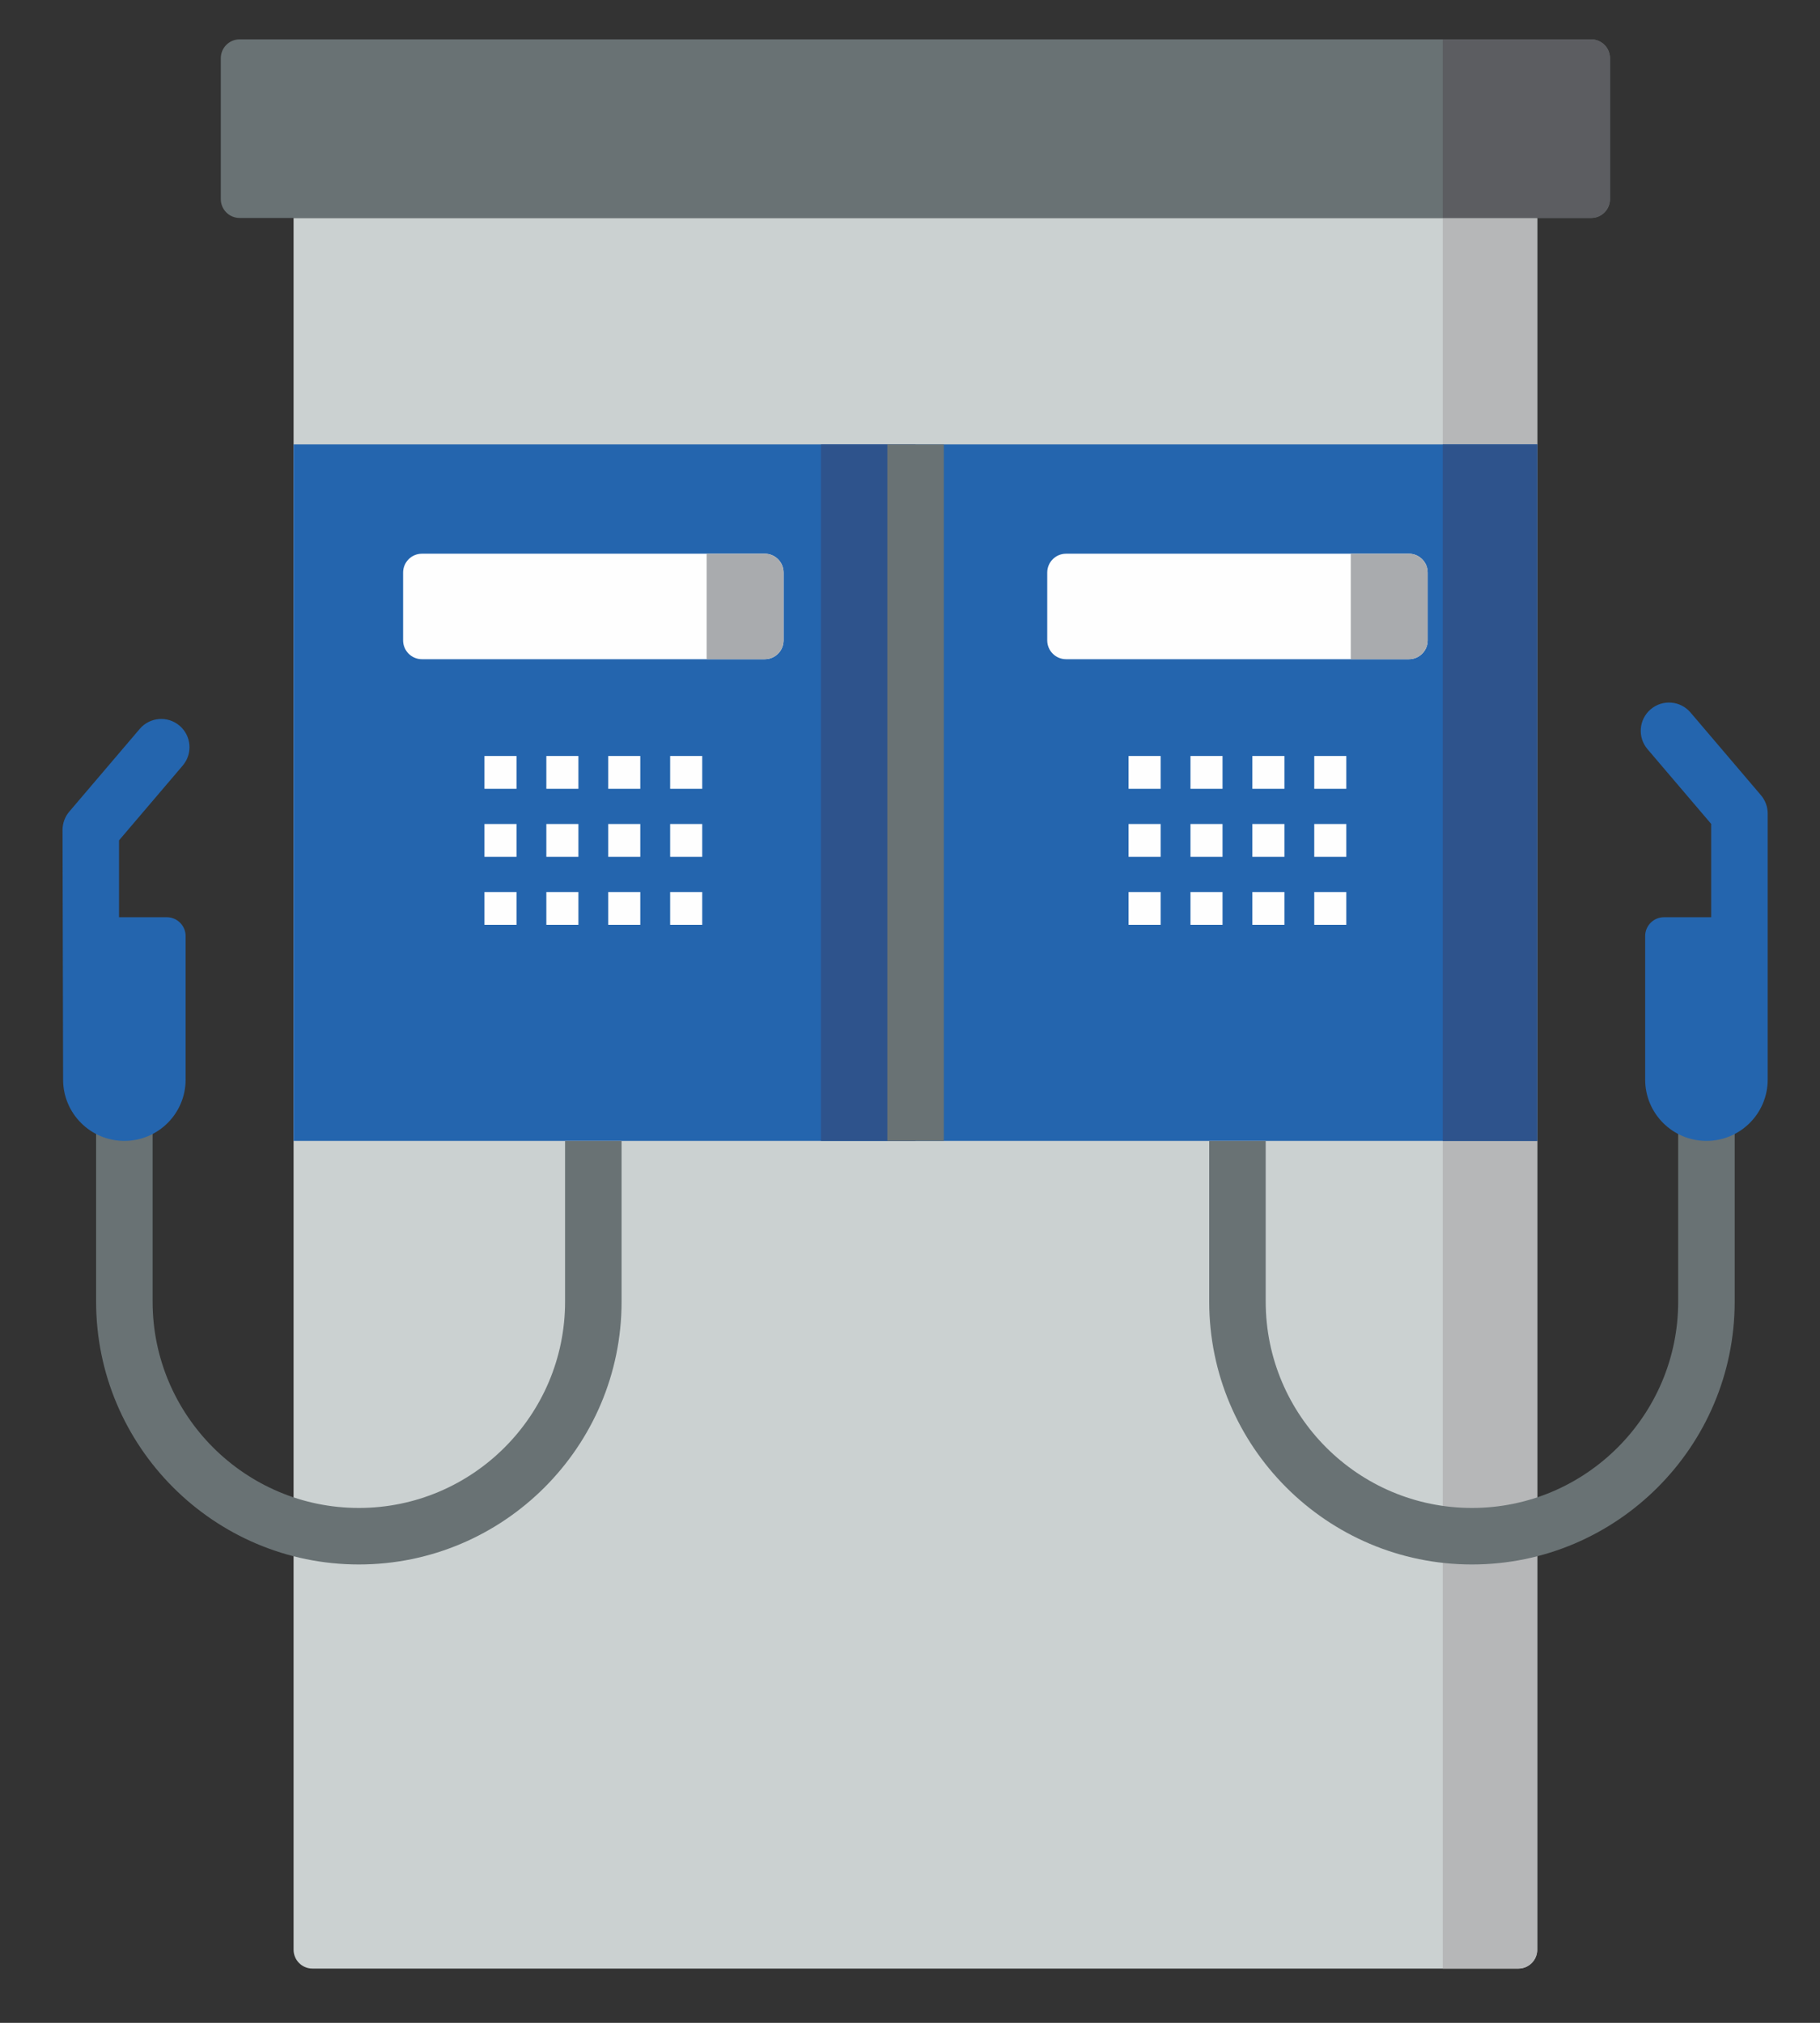 <?xml version="1.0" encoding="UTF-8"?>
<!DOCTYPE svg PUBLIC "-//W3C//DTD SVG 1.1//EN" "http://www.w3.org/Graphics/SVG/1.1/DTD/svg11.dtd">
<!-- Creator: CorelDRAW 2017 -->
<svg xmlns="http://www.w3.org/2000/svg" xml:space="preserve" width="18mm" height="20mm" version="1.1" style="shape-rendering:geometricPrecision; text-rendering:geometricPrecision; image-rendering:optimizeQuality; fill-rule:evenodd; clip-rule:evenodd"
viewBox="0 0 1800 2000"
 xmlns:xlink="http://www.w3.org/1999/xlink">
 <rect x="0" y="0" width="1800" height="2000" fill="#333333" stroke="none"/>
 <defs>
  <style type="text/css">
   <![CDATA[
    .fil3 {fill:#FEFEFE;fill-rule:nonzero}
    .fil7 {fill:#A9ABAE;fill-rule:nonzero}
    .fil0 {fill:#CBD1D1;fill-rule:nonzero}
    .fil1 {fill:#B6B7B8;fill-rule:nonzero}
    .fil5 {fill:#697274;fill-rule:nonzero}
    .fil6 {fill:#5C5D61;fill-rule:nonzero}
    .fil2 {fill:#2465AE;fill-rule:nonzero}
    .fil4 {fill:#2E538C;fill-rule:nonzero}
   ]]>
  </style>
 </defs>
 <g id="Capa_x0020_1">
  <path class="fil0" d="M1501.7 1946.34l-1192.73 0c-10.28,0 -18.62,-8.34 -18.62,-18.63l0 -1712.21 1229.98 0 0 1712.21c0,10.29 -8.34,18.63 -18.63,18.63z"/>
  <path class="fil1" d="M1501.7 1946.34l-74.8 0 0 -1730.84 93.43 0 0 1712.21c0,10.29 -8.34,18.63 -18.63,18.63z"/>
  <polygon class="fil2" points="290.35,1128.01 1520.33,1128.01 1520.33,439.4 290.35,439.4 "/>
  <path class="fil3" d="M1393.37 651.77l-339.02 0c-10.28,0 -18.62,-8.34 -18.62,-18.63l0 -67.05c0,-10.29 8.34,-18.63 18.62,-18.63l339.02 0c10.28,0 18.63,8.34 18.63,18.63l0 67.05c0,10.29 -8.35,18.63 -18.63,18.63z"/>
  <polygon class="fil4" points="1426.88,1128.01 1520.32,1128.01 1520.32,439.4 1426.88,439.4 "/>
  <polygon class="fil4" points="811.92,1128.01 905.36,1128.01 905.36,439.4 811.92,439.4 "/>
  <path class="fil5" d="M1573.67 215.5l-1336.67 0c-10.29,0 -18.63,-8.34 -18.63,-18.62l0 -139.33c0,-10.29 8.34,-18.63 18.63,-18.63l1336.67 0c10.28,0 18.62,8.34 18.62,18.63l0 139.33c0.01,10.28 -8.33,18.62 -18.62,18.62z"/>
  <path class="fil6" d="M1573.67 215.5l-146.77 0 0 -176.58 146.77 0c10.29,0 18.63,8.34 18.63,18.63l0 139.33c0,10.28 -8.34,18.62 -18.63,18.62z"/>
  <polygon class="fil5" points="877.57,1128.01 933.45,1128.01 933.45,439.4 877.57,439.4 "/>
  <path class="fil3" d="M756.32 651.77l-339.02 0c-10.28,0 -18.62,-8.34 -18.62,-18.63l0 -67.05c0,-10.29 8.34,-18.63 18.62,-18.63l339.02 0c10.28,0 18.63,8.34 18.63,18.63l0 67.05c0,10.29 -8.35,18.63 -18.63,18.63z"/>
  <path class="fil7" d="M774.95 566.09l0 67.05c0,10.29 -8.35,18.63 -18.63,18.63l-57.45 0 0 -104.31 57.45 0c10.28,0 18.63,8.34 18.63,18.63z"/>
  <path class="fil7" d="M1412 566.09l0 67.05c0,10.29 -8.35,18.63 -18.63,18.63l-57.45 0 0 -104.31 57.45 0c10.28,0 18.63,8.34 18.63,18.63z"/>
  <path class="fil5" d="M614.75 1128.03l0 158.93c0,143.28 -116.57,259.85 -259.85,259.85 -143.28,0 -259.85,-116.57 -259.85,-259.85l0 -195.59c0,-15.42 12.52,-27.94 27.94,-27.94 15.43,0 27.94,12.52 27.94,27.94l0 195.59c0,112.47 91.5,203.97 203.97,203.97 112.47,0 203.97,-91.5 203.97,-203.97l0 -158.93 55.88 0z"/>
  <path class="fil5" d="M1715.62 1091.37l0 195.59c0,143.28 -116.57,259.85 -259.85,259.85 -143.28,0 -259.85,-116.57 -259.85,-259.85l0 -158.93 55.88 0 0 158.93c0,112.47 91.5,203.97 203.97,203.97 112.47,0 203.97,-91.5 203.97,-203.97l0 -195.59c0,-15.42 12.51,-27.94 27.94,-27.94 15.42,0 27.94,12.52 27.94,27.94z"/>
  <polygon class="fil3" points="479.13,779.9 510.84,779.9 510.84,747.46 479.13,747.46 "/>
  <polygon class="fil3" points="479.13,847.15 510.84,847.15 510.84,814.7 479.13,814.7 "/>
  <polygon class="fil3" points="479.13,914.39 510.84,914.39 510.84,881.95 479.13,881.95 "/>
  <polygon class="fil3" points="540.34,779.9 572.05,779.9 572.05,747.46 540.34,747.46 "/>
  <polygon class="fil3" points="540.34,847.15 572.05,847.15 572.05,814.7 540.34,814.7 "/>
  <polygon class="fil3" points="540.34,914.39 572.05,914.39 572.05,881.95 540.34,881.95 "/>
  <polygon class="fil3" points="601.55,779.9 633.26,779.9 633.26,747.46 601.55,747.46 "/>
  <polygon class="fil3" points="601.55,847.15 633.26,847.15 633.26,814.7 601.55,814.7 "/>
  <polygon class="fil3" points="601.55,914.39 633.26,914.39 633.26,881.95 601.55,881.95 "/>
  <polygon class="fil3" points="662.79,779.9 694.51,779.9 694.51,747.46 662.79,747.46 "/>
  <polygon class="fil3" points="662.79,847.15 694.51,847.15 694.51,814.7 662.79,814.7 "/>
  <polygon class="fil3" points="662.79,914.39 694.51,914.39 694.51,881.95 662.79,881.95 "/>
  <polygon class="fil3" points="1116.18,779.9 1147.89,779.9 1147.89,747.46 1116.18,747.46 "/>
  <polygon class="fil3" points="1116.18,847.15 1147.89,847.15 1147.89,814.7 1116.18,814.7 "/>
  <polygon class="fil3" points="1116.18,914.39 1147.89,914.39 1147.89,881.95 1116.18,881.95 "/>
  <polygon class="fil3" points="1177.39,779.9 1209.1,779.9 1209.1,747.46 1177.39,747.46 "/>
  <polygon class="fil3" points="1177.39,847.15 1209.1,847.15 1209.1,814.7 1177.39,814.7 "/>
  <polygon class="fil3" points="1177.39,914.39 1209.1,914.39 1209.1,881.95 1177.39,881.95 "/>
  <polygon class="fil3" points="1238.6,779.9 1270.31,779.9 1270.31,747.46 1238.6,747.46 "/>
  <polygon class="fil3" points="1238.6,847.15 1270.31,847.15 1270.31,814.7 1238.6,814.7 "/>
  <polygon class="fil3" points="1238.6,914.39 1270.31,914.39 1270.31,881.95 1238.6,881.95 "/>
  <polygon class="fil3" points="1299.81,779.9 1331.52,779.9 1331.52,747.46 1299.81,747.46 "/>
  <polygon class="fil3" points="1299.81,847.15 1331.52,847.15 1331.52,814.7 1299.81,814.7 "/>
  <polygon class="fil3" points="1299.81,914.39 1331.52,914.39 1331.52,881.95 1299.81,881.95 "/>
  <path class="fil2" d="M164.96 906.87l-47.23 0 0 -76.01 63.01 -73.96c10.01,-11.75 8.6,-29.39 -3.15,-39.39 -11.74,-10.01 -29.37,-8.6 -39.39,3.15l-69.68 81.8c-4.3,5.05 -6.67,11.48 -6.67,18.11l0.55 246.86c0,33.47 27.13,60.59 60.59,60.59 33.46,0 60.59,-27.12 60.59,-60.59l0 -141.94c0,-10.28 -8.33,-18.62 -18.62,-18.62z"/>
  <path class="fil2" d="M1748.27 804.35c0,-6.63 -2.37,-13.06 -6.67,-18.11l-69.68 -81.8c-10,-11.75 -27.64,-13.16 -39.39,-3.15 -11.74,10 -13.15,27.64 -3.15,39.39l63.01 73.96 0 92.23 -46.68 0c-10.28,0 -18.62,8.34 -18.62,18.62l0 141.94c0,33.47 27.13,60.59 60.59,60.59 33.46,0 60.59,-27.12 60.59,-60.59l0 -263.08z"/>
 </g>
</svg>
